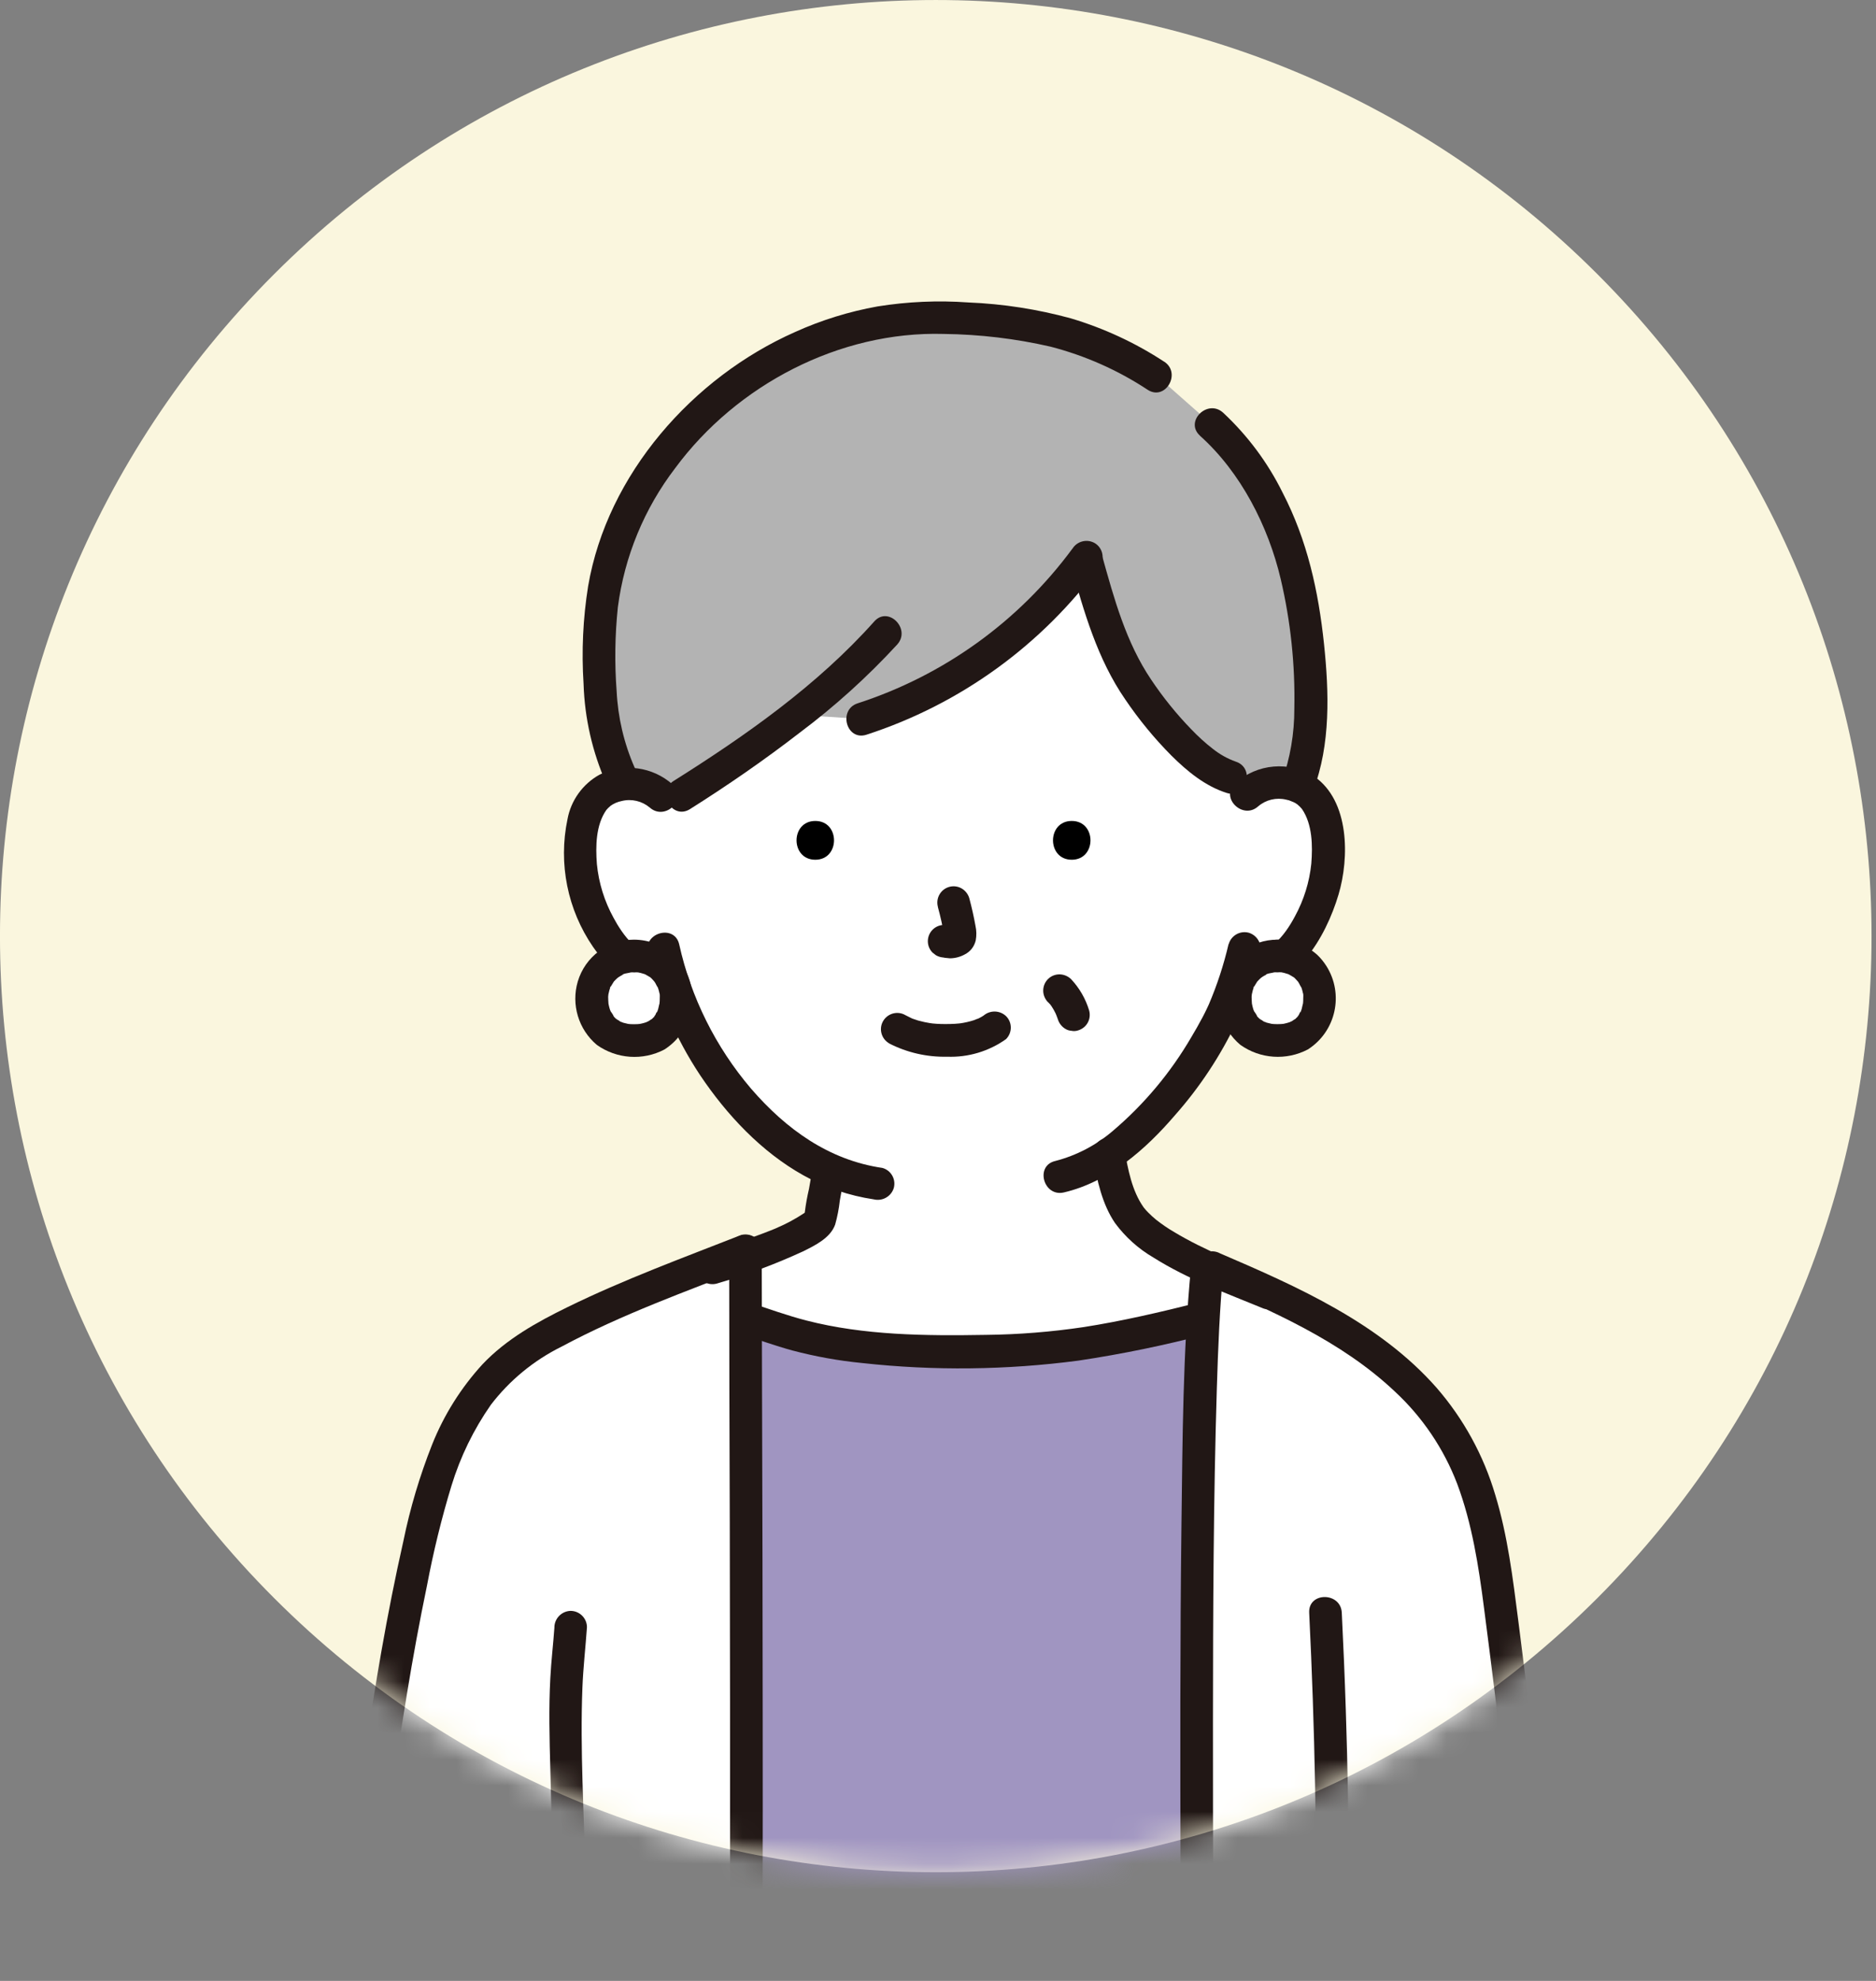 <svg width="72" height="76" viewBox="0 0 72 76" fill="none" xmlns="http://www.w3.org/2000/svg">
<rect x="0" y="0" width="72" height="76" fill="#808080" stroke="none"/>
<g clip-path="url(#clip0_770_41365)">
<path d="M61.309 61.31C75.335 47.285 75.335 24.545 61.309 10.52C47.283 -3.506 24.544 -3.506 10.518 10.52C-3.507 24.545 -3.507 47.285 10.518 61.31C24.544 75.336 47.283 75.336 61.309 61.31Z" fill="#FAF6DE"/>
<mask id="mask0_770_41365" style="mask-type:luminance" maskUnits="userSpaceOnUse" x="-1" y="0" width="73" height="72">
<path d="M61.309 61.31C75.335 47.285 75.335 24.545 61.309 10.52C47.283 -3.506 24.544 -3.506 10.518 10.52C-3.507 24.545 -3.507 47.285 10.518 61.31C24.544 75.336 47.283 75.336 61.309 61.31Z" fill="white"/>
</mask>
<g mask="url(#mask0_770_41365)">
<path d="M47.848 30.492C48.191 30.172 48.647 30.005 49.116 30.023C49.718 30.002 50.281 30.315 50.583 30.833C51.083 31.695 51.065 33.284 50.734 34.269C50.499 34.967 50.114 36.033 49.181 36.798C48.767 37.145 48.225 37.304 47.689 37.233L47.545 37.21C47.405 37.687 47.235 38.153 47.035 38.606C46.688 39.552 44.901 42.678 42.56 44.277C42.659 45.066 42.903 45.83 43.284 46.531C43.776 47.33 45.003 48.02 46.334 48.625L46.225 49.766C46.209 50.029 46.196 50.297 46.18 50.573C42.33 51.54 40.293 51.844 37.128 51.844C31.827 51.844 30.541 51.212 28.613 50.578C28.613 49.703 28.613 48.911 28.61 48.221C29.462 47.966 30.28 47.609 31.048 47.158C31.189 47.093 31.311 46.997 31.413 46.88C31.46 46.788 31.491 46.689 31.504 46.585C31.603 46.017 31.707 45.444 31.806 44.876C30.501 44.309 29.337 43.347 28.233 42.032C27.068 40.63 26.201 39.005 25.688 37.254C25.117 37.377 24.52 37.228 24.072 36.853C23.137 36.09 22.747 35.027 22.509 34.329C22.173 33.347 22.15 31.755 22.645 30.893C22.945 30.372 23.507 30.057 24.106 30.075C24.575 30.054 25.031 30.221 25.378 30.536C25.378 30.536 23.434 19.622 36.982 19.622C50.531 19.622 47.848 30.489 47.848 30.489V30.492Z" fill="white"/>
<path d="M12.991 79.444C13.233 77.237 13.366 75.823 13.684 73.877C14.343 69.535 14.934 64.08 16.283 58.409C16.812 56.2 17.654 53.941 19.331 52.412C20.251 51.579 21.381 51.027 22.501 50.487C24.137 49.701 26.727 48.719 28.61 47.981C28.61 54.168 28.691 69.167 28.61 79.444H12.991Z" fill="white"/>
<path d="M45.949 79.486C45.949 69.686 45.813 56.945 46.225 49.763L46.334 48.622L46.342 48.552C49.973 50.11 53.899 51.863 55.858 55.309C57.009 57.341 57.33 59.722 57.627 62.04C58.116 65.851 59.481 77.29 59.663 79.446L45.949 79.488V79.486Z" fill="white"/>
<path d="M45.948 79.486C45.948 70.043 45.823 57.867 46.183 50.574C42.333 51.54 40.296 51.845 37.131 51.845C31.829 51.845 30.543 51.212 28.613 50.579C28.625 57.714 28.68 70.407 28.61 79.444L45.948 79.486Z" fill="#A095C1"/>
<path d="M40.222 38.447C40.28 38.505 40.332 38.565 40.381 38.627L40.282 38.5C40.397 38.653 40.491 38.817 40.564 38.995L40.501 38.846C40.535 38.929 40.569 39.015 40.598 39.099C40.645 39.255 40.746 39.388 40.884 39.471C40.955 39.516 41.035 39.542 41.116 39.547C41.199 39.565 41.285 39.562 41.366 39.536C41.522 39.492 41.658 39.391 41.739 39.25C41.825 39.104 41.845 38.929 41.801 38.768C41.666 38.317 41.426 37.906 41.106 37.564C40.986 37.45 40.83 37.385 40.663 37.382C40.496 37.382 40.337 37.447 40.22 37.564C40.103 37.682 40.038 37.84 40.038 38.007C40.038 38.171 40.105 38.33 40.22 38.45L40.222 38.447Z" fill="#211715"/>
<path d="M13.616 79.444C13.751 78.217 13.874 76.987 14.033 75.763C14.176 74.658 14.361 73.556 14.52 72.455C14.874 69.962 15.207 67.466 15.619 64.981C15.848 63.593 16.101 62.207 16.388 60.831C16.632 59.537 16.945 58.258 17.328 56.999C17.667 55.892 18.177 54.845 18.839 53.897C19.56 52.954 20.49 52.191 21.553 51.665C23.861 50.427 26.344 49.542 28.777 48.588C29.102 48.489 29.295 48.151 29.214 47.82C29.12 47.489 28.777 47.294 28.446 47.382C26.208 48.26 23.942 49.091 21.782 50.149C20.6 50.727 19.435 51.376 18.521 52.339C17.693 53.243 17.036 54.288 16.583 55.426C16.109 56.624 15.739 57.864 15.481 59.128C15.166 60.521 14.89 61.923 14.642 63.33C14.181 65.942 13.819 68.568 13.449 71.194C13.262 72.53 13.045 73.861 12.861 75.198C12.668 76.612 12.524 78.032 12.368 79.449C12.368 79.793 12.649 80.071 12.993 80.074C13.335 80.066 13.611 79.79 13.618 79.449L13.616 79.444Z" fill="#211715"/>
<path d="M46.191 49.164C48.773 50.274 51.471 51.436 53.539 53.392C54.594 54.371 55.41 55.58 55.926 56.927C56.499 58.459 56.749 60.087 56.957 61.699C57.499 65.862 57.986 70.035 58.468 74.205C58.669 75.951 58.89 77.696 59.041 79.447C59.049 79.788 59.325 80.064 59.666 80.072C60.01 80.072 60.289 79.79 60.291 79.447C59.963 75.607 59.442 71.778 58.981 67.954C58.749 66.026 58.517 64.098 58.27 62.173C58.062 60.553 57.864 58.917 57.387 57.352C56.939 55.836 56.17 54.434 55.134 53.241C52.946 50.758 49.804 49.365 46.824 48.086C46.524 47.924 46.149 48.021 45.97 48.31C45.798 48.609 45.897 48.99 46.194 49.164H46.191Z" fill="#211715"/>
<path d="M21.279 62.428C21.233 63.082 21.154 63.733 21.121 64.387C21.058 65.546 21.089 66.708 21.121 67.868C21.188 70.311 21.235 72.752 21.305 75.195C21.339 76.396 21.378 77.597 21.436 78.798C21.475 79.6 22.725 79.603 22.686 78.798C22.574 76.513 22.527 74.229 22.473 71.942C22.415 69.548 22.259 67.133 22.353 64.742C22.384 63.968 22.473 63.2 22.527 62.428C22.525 62.085 22.246 61.806 21.902 61.803C21.561 61.811 21.285 62.087 21.277 62.428H21.279Z" fill="#211715"/>
<path d="M50.246 61.876C50.463 66.287 50.551 70.702 50.489 75.117C50.471 76.422 50.437 77.727 50.392 79.032C50.364 79.837 51.614 79.835 51.643 79.032C51.799 74.557 51.802 70.079 51.651 65.599C51.611 64.356 51.559 63.116 51.497 61.874C51.458 61.074 50.207 61.069 50.246 61.874V61.876Z" fill="#211715"/>
<path d="M46.574 79.485C46.574 75.005 46.55 70.525 46.553 66.044C46.556 61.793 46.571 57.539 46.701 53.29C46.748 51.73 46.811 50.177 46.959 48.622C46.959 48.278 46.678 48 46.334 47.997C45.993 48.005 45.717 48.281 45.709 48.622C45.396 51.894 45.386 55.2 45.344 58.484C45.289 63.004 45.297 67.526 45.308 72.046C45.313 74.526 45.318 77.005 45.321 79.485C45.321 80.29 46.571 80.29 46.571 79.485H46.574Z" fill="#211715"/>
<path d="M41.955 44.441C42.106 45.291 42.301 46.2 42.794 46.924C43.192 47.463 43.695 47.914 44.273 48.25C45.586 49.078 47.071 49.617 48.501 50.206C48.834 50.295 49.176 50.102 49.269 49.768C49.353 49.438 49.16 49.099 48.832 49C47.55 48.474 46.24 47.979 45.049 47.26C44.812 47.122 44.586 46.965 44.37 46.796C44.265 46.71 44.166 46.619 44.073 46.525C44.008 46.46 43.945 46.392 43.89 46.319C43.44 45.681 43.291 44.863 43.158 44.111C43.065 43.78 42.721 43.584 42.387 43.675C42.059 43.775 41.866 44.113 41.95 44.444L41.955 44.441Z" fill="#211715"/>
<path d="M27.503 49.248C28.634 48.919 29.741 48.508 30.811 48.015C31.278 47.784 31.872 47.497 32.054 46.979C32.137 46.682 32.197 46.377 32.231 46.069C32.291 45.728 32.353 45.384 32.413 45.043C32.494 44.712 32.304 44.374 31.976 44.275C31.642 44.186 31.301 44.382 31.207 44.712C31.155 45.012 31.103 45.312 31.049 45.611C30.981 45.903 30.926 46.2 30.89 46.499C30.89 46.52 30.863 46.57 30.877 46.567C30.976 46.478 30.996 46.458 30.936 46.499C30.908 46.518 30.879 46.536 30.851 46.551C30.767 46.601 30.686 46.656 30.606 46.705C30.434 46.809 30.254 46.906 30.072 46.992C29.975 47.039 29.879 47.08 29.78 47.124C29.733 47.145 29.798 47.119 29.712 47.153C29.657 47.177 29.605 47.197 29.551 47.218C29.311 47.315 29.066 47.403 28.824 47.489C28.277 47.682 27.725 47.862 27.172 48.041C26.844 48.14 26.651 48.479 26.735 48.81C26.828 49.141 27.172 49.334 27.503 49.248Z" fill="#211715"/>
<path d="M24.067 19.843C25.721 16.378 28.764 13.779 32.444 12.682C33.76 12.291 35.13 12.127 36.5 12.195C38.542 12.26 40.33 12.531 41.916 13.141C42.77 13.487 43.588 13.912 44.362 14.412L44.461 14.477L46.495 16.272C47.504 17.22 48.314 18.353 48.884 19.614C49.309 20.481 49.624 21.398 49.822 22.344C50.21 24.204 50.694 27.898 49.801 30.159C49.582 30.075 49.353 30.028 49.118 30.026C48.827 30.015 48.538 30.075 48.275 30.2C47.889 30.06 47.253 29.825 47.253 29.825C45.685 29.361 43.708 26.671 43.059 25.444C42.609 24.592 42.064 22.826 41.674 21.403C39.548 24.334 36.539 26.501 33.088 27.587L30.577 27.421C28.993 28.656 27.339 29.799 25.622 30.846C25.289 30.341 24.713 30.052 24.109 30.086C24.072 30.086 24.038 30.088 24.002 30.093C23.64 29.434 23.384 28.723 23.244 27.983C22.936 26.723 22.897 24.011 23.22 22.427C23.4 21.539 23.684 20.672 24.067 19.851V19.843Z" fill="#B3B3B3"/>
<path d="M48.29 30.935C48.587 30.682 48.986 30.588 49.364 30.68C49.525 30.708 49.679 30.776 49.812 30.875C49.757 30.833 49.887 30.948 49.887 30.948C49.916 30.977 49.942 31.005 49.968 31.037C49.942 31 49.942 31 49.968 31.037C50.372 31.625 50.382 32.451 50.327 33.136C50.255 33.845 50.041 34.53 49.7 35.155C49.293 35.923 48.647 36.736 47.689 36.611C47.345 36.611 47.066 36.892 47.063 37.236C47.071 37.578 47.347 37.854 47.689 37.861C49.679 38.119 50.893 35.931 51.372 34.321C51.794 32.907 51.794 30.727 50.445 29.794C49.489 29.187 48.246 29.291 47.407 30.052C46.808 30.591 47.694 31.474 48.29 30.935Z" fill="#211715"/>
<path d="M47.152 36.22C46.967 37.015 46.712 37.794 46.391 38.544C46.391 38.544 46.443 38.432 46.389 38.547C46.365 38.599 46.342 38.651 46.318 38.7C46.266 38.812 46.209 38.922 46.152 39.031C46.016 39.291 45.87 39.544 45.719 39.797C44.927 41.154 43.911 42.368 42.713 43.386C42.072 43.936 41.317 44.332 40.499 44.543C39.715 44.725 40.048 45.931 40.832 45.749C42.552 45.348 43.979 44.09 45.099 42.782C46.053 41.704 46.847 40.498 47.465 39.198C47.504 39.106 47.543 39.015 47.582 38.924C47.592 38.898 47.652 38.752 47.616 38.836C47.579 38.924 47.618 38.83 47.626 38.817C47.668 38.726 47.704 38.635 47.743 38.544C47.785 38.445 47.824 38.343 47.861 38.244C48.072 37.695 48.241 37.129 48.363 36.554C48.447 36.223 48.254 35.884 47.926 35.785C47.592 35.697 47.251 35.892 47.157 36.223L47.152 36.22Z" fill="#211715"/>
<path d="M24.861 36.562C25.242 38.234 25.922 39.823 26.872 41.253C27.891 42.772 29.222 44.194 30.835 45.093C31.671 45.562 32.588 45.874 33.536 46.015C33.867 46.096 34.205 45.903 34.304 45.577C34.393 45.244 34.2 44.902 33.867 44.809C31.801 44.507 30.165 43.316 28.824 41.766C27.466 40.172 26.521 38.273 26.067 36.231C25.888 35.447 24.682 35.777 24.861 36.564V36.562Z" fill="#211715"/>
<path d="M34.117 40.029C34.807 40.383 35.573 40.56 36.349 40.542C37.157 40.573 37.951 40.336 38.611 39.867C38.855 39.622 38.855 39.226 38.611 38.984C38.363 38.75 37.975 38.75 37.727 38.984C37.92 38.833 37.782 38.943 37.733 38.974C37.688 39.002 37.644 39.029 37.597 39.052C37.574 39.065 37.548 39.075 37.524 39.088C37.475 39.114 37.42 39.107 37.561 39.075C37.498 39.096 37.433 39.117 37.373 39.143C37.201 39.198 37.024 39.237 36.847 39.263C36.941 39.247 36.86 39.263 36.81 39.266C36.761 39.268 36.706 39.276 36.654 39.279C36.529 39.286 36.404 39.289 36.279 39.289C36.167 39.289 36.055 39.286 35.943 39.279C35.891 39.276 35.839 39.271 35.789 39.266C35.774 39.266 35.586 39.234 35.729 39.26C35.563 39.234 35.399 39.198 35.237 39.154C35.167 39.133 35.099 39.109 35.034 39.086C35.013 39.078 34.99 39.068 34.969 39.06C34.849 39.018 35.104 39.125 35 39.073C34.917 39.031 34.833 38.992 34.75 38.948C34.453 38.773 34.07 38.875 33.895 39.172C33.721 39.469 33.823 39.852 34.12 40.026L34.117 40.029Z" fill="#211715"/>
<path d="M35.995 34.798C36.096 35.165 36.179 35.535 36.239 35.913L36.219 35.746C36.226 35.798 36.226 35.848 36.224 35.9L36.247 35.733C36.245 35.757 36.239 35.78 36.229 35.803L36.291 35.655C36.284 35.671 36.276 35.686 36.268 35.699L36.367 35.572C36.357 35.585 36.344 35.598 36.331 35.608L36.456 35.509C36.427 35.527 36.398 35.543 36.367 35.556L36.516 35.493C36.469 35.514 36.419 35.53 36.367 35.538L36.534 35.514C36.487 35.52 36.44 35.52 36.393 35.514L36.56 35.535C36.45 35.52 36.346 35.501 36.237 35.486C36.07 35.486 35.911 35.551 35.794 35.668C35.549 35.913 35.549 36.309 35.794 36.551L35.922 36.65C36.018 36.705 36.127 36.736 36.237 36.736H36.25L36.083 36.715C36.208 36.741 36.333 36.76 36.461 36.767C36.656 36.765 36.849 36.715 37.021 36.621C37.237 36.515 37.393 36.317 37.448 36.08C37.482 35.895 37.479 35.702 37.438 35.52C37.375 35.165 37.294 34.811 37.201 34.462C37.156 34.306 37.052 34.173 36.914 34.09C36.617 33.915 36.234 34.014 36.06 34.313C35.974 34.459 35.953 34.634 35.997 34.795L35.995 34.798Z" fill="#211715"/>
<path d="M31.291 32.985C32.248 32.985 32.25 31.497 31.291 31.497C30.331 31.497 30.331 32.985 31.291 32.985Z" fill="black"/>
<path d="M41.133 32.985C42.091 32.985 42.093 31.497 41.133 31.497C40.174 31.497 40.174 32.985 41.133 32.985Z" fill="black"/>
<path d="M44.677 13.875C43.573 13.151 42.369 12.594 41.106 12.216C39.819 11.864 38.498 11.658 37.164 11.604C36 11.52 34.831 11.572 33.676 11.757C32.588 11.953 31.525 12.281 30.517 12.737C26.591 14.474 23.306 18.192 22.572 22.49C22.374 23.727 22.316 24.985 22.397 26.238C22.439 27.559 22.736 28.859 23.272 30.067C23.45 30.362 23.83 30.463 24.127 30.291C24.419 30.112 24.518 29.737 24.351 29.437C23.947 28.512 23.715 27.522 23.666 26.514C23.585 25.444 23.601 24.368 23.713 23.297C23.965 21.354 24.726 19.512 25.916 17.957C28.276 14.764 32.223 12.698 36.216 12.812C37.597 12.828 38.972 12.99 40.319 13.3C41.645 13.643 42.906 14.201 44.049 14.956C44.727 15.394 45.354 14.313 44.68 13.875H44.677Z" fill="#211715"/>
<path d="M25.82 30.101C25.049 29.413 23.937 29.262 23.01 29.721C22.366 30.078 21.913 30.706 21.78 31.43C21.423 33.131 21.78 34.905 22.765 36.335C23.468 37.351 24.453 38.059 25.732 37.887C26.063 37.794 26.258 37.452 26.169 37.119C26.07 36.791 25.732 36.6 25.401 36.681C24.555 36.796 23.89 35.855 23.549 35.215C23.197 34.577 22.979 33.876 22.908 33.149C22.856 32.469 22.866 31.651 23.273 31.073C23.299 31.039 23.291 31.044 23.257 31.091C23.283 31.06 23.309 31.031 23.338 31.003C23.338 31.003 23.468 30.888 23.413 30.93C23.546 30.831 23.7 30.763 23.862 30.732C24.239 30.638 24.638 30.732 24.937 30.982C25.537 31.516 26.422 30.635 25.82 30.099V30.101Z" fill="#211715"/>
<path d="M41.095 21.667C41.6 23.472 42.116 25.288 43.192 26.843C43.713 27.611 44.304 28.33 44.958 28.989C45.565 29.591 46.261 30.166 47.087 30.424C47.855 30.667 48.186 29.458 47.42 29.218C47.107 29.106 46.816 28.942 46.555 28.736C46.255 28.505 45.977 28.249 45.716 27.976C45.148 27.39 44.635 26.754 44.182 26.077C43.216 24.647 42.762 22.98 42.301 21.331C42.085 20.557 40.879 20.885 41.095 21.664V21.667Z" fill="#211715"/>
<path d="M33.554 23.842C31.374 26.288 28.61 28.229 25.851 29.963C25.171 30.391 25.799 31.474 26.482 31.042C27.93 30.13 29.339 29.156 30.694 28.109C32.043 27.098 33.296 25.965 34.437 24.725C34.971 24.126 34.091 23.237 33.554 23.842Z" fill="#211715"/>
<path d="M41.153 21.057C39.095 23.844 36.217 25.915 32.919 26.983C32.156 27.228 32.481 28.434 33.252 28.189C36.855 27.02 39.996 24.745 42.234 21.687C42.406 21.388 42.307 21.007 42.01 20.833C41.71 20.666 41.333 20.765 41.156 21.057H41.153Z" fill="#211715"/>
<path d="M46.053 16.717C47.618 18.116 48.676 20.189 49.153 22.216C49.535 23.842 49.71 25.511 49.676 27.181C49.679 28.14 49.517 29.09 49.194 29.992C49.106 30.325 49.298 30.666 49.632 30.76C49.963 30.844 50.304 30.651 50.4 30.323C51.075 28.572 51.007 26.54 50.815 24.706C50.601 22.677 50.174 20.731 49.228 18.905C48.658 17.749 47.881 16.707 46.938 15.829C46.339 15.295 45.454 16.175 46.055 16.715L46.053 16.717Z" fill="#211715"/>
<path d="M46 49.974C44.542 50.339 43.078 50.683 41.593 50.915C40.348 51.1 39.095 51.201 37.837 51.214C35.508 51.254 33.163 51.233 30.947 50.662C30.209 50.472 29.496 50.212 28.774 49.974C28.008 49.722 27.68 50.931 28.441 51.181C29.097 51.397 29.746 51.631 30.413 51.813C31.293 52.045 32.189 52.207 33.096 52.295C35.852 52.598 38.634 52.564 41.385 52.202C43.052 51.952 44.706 51.613 46.337 51.183C47.118 50.988 46.787 49.782 46.003 49.977L46 49.974Z" fill="#211715"/>
<path d="M29.238 79.444C29.272 74.984 29.277 70.524 29.272 66.062C29.269 61.772 29.261 57.481 29.246 53.191C29.24 51.454 29.238 49.719 29.235 47.981C29.235 47.176 27.985 47.176 27.985 47.981C27.985 51.469 27.998 54.957 28.008 58.443C28.019 63.004 28.021 67.568 28.019 72.132C28.014 74.57 28.003 77.005 27.988 79.444C27.982 80.249 29.23 80.249 29.238 79.444Z" fill="#211715"/>
<path d="M49.025 36.676C48.15 36.658 47.428 37.353 47.41 38.229C47.41 38.247 47.41 38.265 47.41 38.281C47.41 39.284 48.035 39.917 49.025 39.917C50.015 39.917 50.64 39.284 50.64 38.281C50.653 37.406 49.955 36.687 49.079 36.676C49.061 36.676 49.043 36.676 49.025 36.676Z" fill="white"/>
<path d="M24.33 36.676C23.455 36.658 22.733 37.353 22.715 38.229C22.715 38.247 22.715 38.265 22.715 38.281C22.715 39.284 23.34 39.917 24.33 39.917C25.32 39.917 25.945 39.284 25.945 38.281C25.958 37.406 25.26 36.687 24.385 36.676C24.366 36.676 24.348 36.676 24.33 36.676Z" fill="white"/>
<path d="M49.025 36.051C48.03 36.051 47.155 36.702 46.871 37.656C46.61 38.539 46.897 39.495 47.603 40.086C48.363 40.628 49.366 40.698 50.195 40.263C51.276 39.573 51.591 38.135 50.901 37.054C50.804 36.903 50.69 36.762 50.559 36.637C50.137 36.259 49.593 36.051 49.025 36.048C48.678 36.048 48.4 36.327 48.4 36.673C48.4 37.02 48.678 37.299 49.025 37.299C49.072 37.299 49.119 37.304 49.166 37.304C49.319 37.306 49.03 37.273 49.179 37.304C49.252 37.317 49.322 37.335 49.392 37.359L49.434 37.372C49.499 37.395 49.489 37.39 49.403 37.356C49.429 37.366 49.455 37.377 49.478 37.392C49.515 37.411 49.551 37.432 49.588 37.455C49.611 37.471 49.635 37.484 49.658 37.502C49.713 37.541 49.702 37.533 49.629 37.478C49.648 37.471 49.762 37.603 49.778 37.619L49.806 37.65C49.84 37.692 49.843 37.692 49.809 37.65L49.786 37.619C49.801 37.64 49.817 37.663 49.833 37.687C49.874 37.749 49.9 37.825 49.944 37.882C49.994 37.95 49.898 37.739 49.939 37.867C49.958 37.919 49.976 37.971 49.989 38.026C49.997 38.051 50.002 38.08 50.007 38.106L50.015 38.148C50.025 38.218 50.025 38.205 50.01 38.109C50.028 38.117 50.017 38.299 50.017 38.328C50.017 38.372 50.017 38.416 50.012 38.461V38.505C50.002 38.575 50.002 38.562 50.012 38.466C50.015 38.466 49.963 38.69 49.96 38.703C49.95 38.739 49.934 38.776 49.924 38.815C49.898 38.89 49.898 38.804 49.942 38.77C49.9 38.799 49.864 38.919 49.833 38.966C49.817 38.984 49.804 39.005 49.791 39.026C49.83 38.914 49.853 38.95 49.796 39.01C49.775 39.034 49.754 39.054 49.733 39.075C49.721 39.088 49.708 39.101 49.694 39.112C49.645 39.153 49.658 39.143 49.736 39.081C49.681 39.109 49.629 39.143 49.58 39.179C49.543 39.193 49.51 39.208 49.478 39.229L49.556 39.195C49.533 39.206 49.507 39.213 49.483 39.221C49.421 39.242 49.356 39.26 49.291 39.273C49.241 39.284 49.127 39.278 49.291 39.278C49.249 39.278 49.202 39.289 49.16 39.289C49.072 39.294 48.981 39.294 48.892 39.289C48.864 39.289 48.835 39.284 48.806 39.281C48.658 39.271 48.947 39.312 48.806 39.281C48.741 39.265 48.676 39.252 48.611 39.234C48.577 39.216 48.541 39.203 48.501 39.195C48.593 39.234 48.606 39.239 48.546 39.213C48.527 39.206 48.512 39.198 48.496 39.187C48.441 39.146 48.384 39.109 48.324 39.081C48.421 39.106 48.41 39.156 48.353 39.099C48.332 39.078 48.309 39.057 48.288 39.036C48.262 39.01 48.238 38.981 48.215 38.955C48.145 38.877 48.246 38.987 48.246 38.995C48.246 38.945 48.139 38.817 48.116 38.77C48.077 38.695 48.147 38.778 48.134 38.815C48.126 38.776 48.113 38.739 48.095 38.703C48.074 38.638 48.064 38.572 48.048 38.505C48.014 38.364 48.056 38.653 48.048 38.505C48.045 38.461 48.04 38.416 48.04 38.374C48.032 38.289 48.035 38.2 48.048 38.114C48.048 38.114 48.017 38.263 48.048 38.135C48.059 38.088 48.069 38.038 48.082 37.992C48.092 37.953 48.108 37.913 48.121 37.874C48.056 37.994 48.165 37.744 48.121 37.874C48.165 37.796 48.215 37.723 48.259 37.648C48.303 37.572 48.157 37.757 48.249 37.663C48.288 37.624 48.322 37.583 48.363 37.546C48.382 37.528 48.402 37.51 48.426 37.492C48.353 37.546 48.343 37.554 48.397 37.515C48.421 37.499 48.441 37.484 48.465 37.468C48.494 37.45 48.525 37.432 48.556 37.416C48.574 37.406 48.593 37.395 48.611 37.387C48.673 37.359 48.663 37.364 48.58 37.398C48.613 37.353 48.772 37.335 48.83 37.322L48.874 37.314C48.944 37.304 48.934 37.304 48.843 37.317C48.905 37.301 48.968 37.299 49.03 37.306C49.377 37.306 49.655 37.028 49.655 36.681C49.655 36.335 49.377 36.056 49.03 36.056L49.025 36.051Z" fill="#211715"/>
<path d="M24.33 36.051C23.335 36.051 22.459 36.702 22.175 37.656C21.915 38.539 22.201 39.495 22.907 40.089C23.668 40.63 24.671 40.701 25.499 40.266C26.58 39.575 26.895 38.138 26.205 37.056C26.109 36.905 25.994 36.765 25.864 36.64C25.442 36.262 24.898 36.054 24.332 36.051C23.986 36.051 23.707 36.33 23.707 36.676C23.707 37.023 23.986 37.301 24.332 37.301C24.379 37.301 24.426 37.307 24.473 37.307C24.627 37.309 24.337 37.275 24.486 37.307C24.559 37.32 24.629 37.338 24.7 37.361L24.741 37.374C24.806 37.398 24.796 37.393 24.71 37.359C24.736 37.369 24.762 37.38 24.785 37.395C24.822 37.413 24.858 37.434 24.895 37.458C24.918 37.473 24.942 37.486 24.963 37.505C25.017 37.544 25.007 37.536 24.934 37.481C24.952 37.473 25.067 37.606 25.082 37.622L25.108 37.653C25.142 37.695 25.142 37.695 25.111 37.653L25.088 37.622C25.103 37.643 25.119 37.666 25.135 37.69C25.176 37.752 25.202 37.828 25.247 37.885C25.296 37.953 25.2 37.742 25.241 37.869C25.26 37.921 25.278 37.974 25.291 38.028C25.299 38.054 25.304 38.083 25.309 38.109L25.317 38.151C25.327 38.221 25.327 38.208 25.312 38.111C25.33 38.119 25.32 38.302 25.32 38.33C25.32 38.375 25.32 38.419 25.314 38.463V38.508C25.304 38.578 25.304 38.565 25.314 38.468C25.317 38.468 25.265 38.692 25.262 38.705C25.252 38.742 25.236 38.778 25.226 38.818C25.2 38.893 25.2 38.807 25.244 38.773C25.202 38.802 25.166 38.922 25.137 38.968C25.122 38.987 25.108 39.008 25.096 39.029C25.135 38.916 25.158 38.953 25.101 39.013C25.08 39.036 25.059 39.057 25.038 39.078C25.025 39.091 25.012 39.104 24.999 39.114C24.95 39.156 24.963 39.146 25.041 39.083C24.986 39.112 24.934 39.146 24.884 39.182C24.848 39.195 24.814 39.211 24.783 39.232L24.861 39.198C24.838 39.208 24.812 39.216 24.788 39.224C24.726 39.245 24.66 39.263 24.595 39.276C24.546 39.286 24.431 39.281 24.595 39.281C24.554 39.281 24.507 39.292 24.465 39.292C24.377 39.297 24.285 39.297 24.197 39.292C24.168 39.292 24.14 39.286 24.111 39.284C23.962 39.273 24.252 39.315 24.111 39.284C24.046 39.268 23.981 39.255 23.916 39.237C23.882 39.219 23.845 39.206 23.806 39.198C23.897 39.237 23.913 39.242 23.85 39.216C23.832 39.208 23.817 39.2 23.801 39.19C23.746 39.148 23.689 39.112 23.629 39.083C23.725 39.109 23.715 39.159 23.658 39.101C23.637 39.081 23.613 39.06 23.593 39.039C23.566 39.013 23.543 38.984 23.52 38.958C23.449 38.88 23.551 38.989 23.551 38.997C23.551 38.948 23.444 38.82 23.421 38.773C23.381 38.698 23.452 38.781 23.439 38.818C23.431 38.778 23.418 38.742 23.4 38.705C23.379 38.64 23.369 38.575 23.353 38.508C23.319 38.367 23.361 38.656 23.353 38.508C23.353 38.463 23.345 38.419 23.345 38.377C23.337 38.291 23.34 38.203 23.353 38.117C23.353 38.117 23.322 38.265 23.353 38.138C23.363 38.091 23.374 38.041 23.387 37.994C23.397 37.955 23.413 37.916 23.426 37.877C23.361 37.997 23.47 37.747 23.426 37.877C23.47 37.799 23.522 37.726 23.564 37.651C23.605 37.575 23.462 37.76 23.553 37.666C23.593 37.627 23.626 37.585 23.668 37.549C23.686 37.531 23.707 37.512 23.73 37.494C23.658 37.549 23.647 37.557 23.702 37.518C23.725 37.502 23.749 37.486 23.77 37.471C23.798 37.453 23.829 37.434 23.861 37.419C23.879 37.408 23.897 37.398 23.916 37.39C23.978 37.361 23.965 37.367 23.884 37.4C23.918 37.356 24.077 37.338 24.134 37.325L24.179 37.317C24.249 37.307 24.238 37.307 24.147 37.32C24.21 37.304 24.272 37.301 24.335 37.309C24.681 37.309 24.96 37.031 24.96 36.684C24.96 36.338 24.681 36.059 24.335 36.059L24.33 36.051Z" fill="#211715"/>
</g>
</g>
<defs>
<clipPath id="clip0_770_41365">
<rect width="71.831" height="76" fill="white"/>
</clipPath>
</defs>
</svg>
